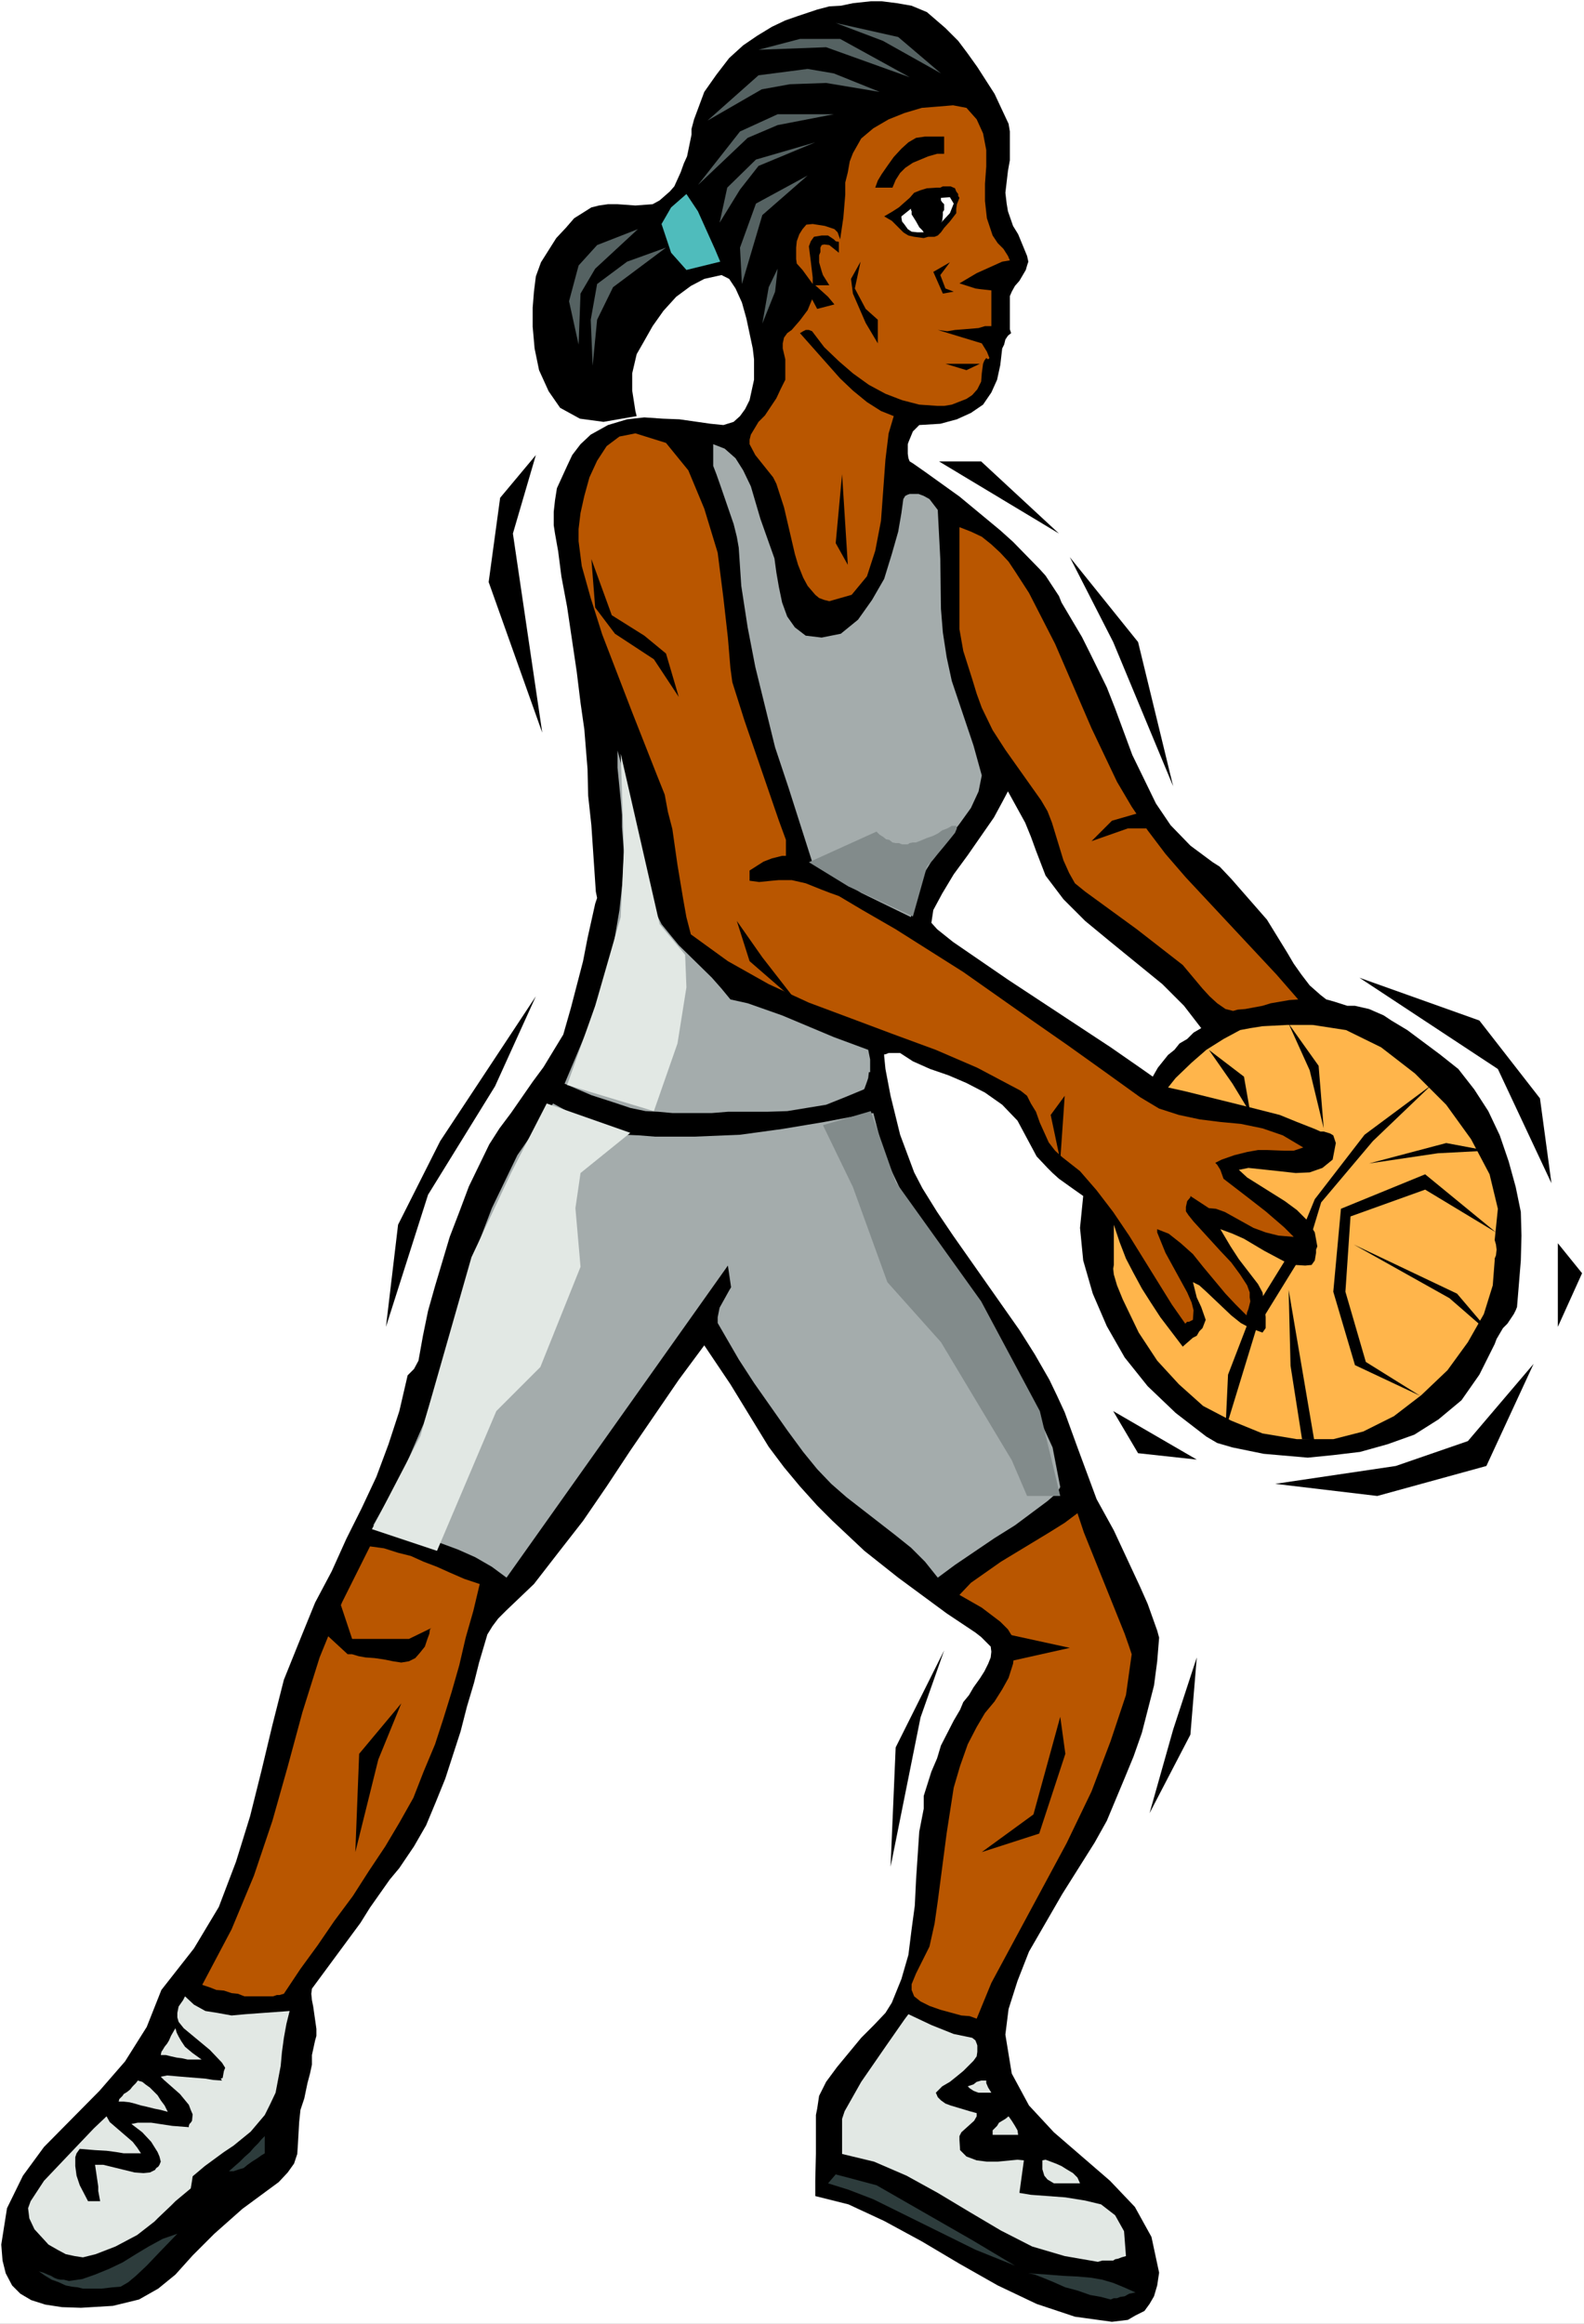 <?xml version="1.0" encoding="UTF-8" standalone="no"?>
<svg
   version="1.0"
   width="106.169mm"
   height="155.668mm"
   id="svg69"
   sodipodi:docname="Player 59.wmf"
   xmlns:inkscape="http://www.inkscape.org/namespaces/inkscape"
   xmlns:sodipodi="http://sodipodi.sourceforge.net/DTD/sodipodi-0.dtd"
   xmlns="http://www.w3.org/2000/svg"
   xmlns:svg="http://www.w3.org/2000/svg">
  <rect width="100%" height="100%" fill="#808080" stroke="none"/>
  <sodipodi:namedview
     id="namedview69"
     pagecolor="#ffffff"
     bordercolor="#000000"
     borderopacity="0.25"
     inkscape:showpageshadow="2"
     inkscape:pageopacity="0.0"
     inkscape:pagecheckerboard="0"
     inkscape:deskcolor="#d1d1d1"
     inkscape:document-units="mm" />
  <defs
     id="defs1">
    <pattern
       id="WMFhbasepattern"
       patternUnits="userSpaceOnUse"
       width="6"
       height="6"
       x="0"
       y="0" />
  </defs>
  <path
     style="fill:#ffffff;fill-opacity:1;fill-rule:evenodd;stroke:none"
     d="M 0,588.353 H 401.267 V 0 H 0 Z"
     id="path1" />
  <path
     style="fill:#000000;fill-opacity:1;fill-rule:evenodd;stroke:none"
     d="m 149.647,110.044 -2.586,2.424 -2.101,2.747 -1.293,2.747 -2.586,5.656 -0.485,3.07 -0.323,2.909 v 3.393 l 0.323,2.101 0.808,4.525 0.808,6.302 1.454,7.756 2.424,16.321 0.97,7.918 0.97,6.787 0.323,4.04 0.485,5.979 0.162,6.787 0.808,7.433 1.131,16.805 0.323,1.616 -0.485,1.454 -1.939,8.726 -1.131,5.817 -3.071,11.796 -1.939,6.787 -5.01,8.241 -2.747,3.717 -5.495,7.918 -2.909,3.878 -2.586,4.04 -5.171,10.665 -2.424,6.464 -2.424,6.302 -3.717,12.443 -1.778,6.302 -1.293,6.302 -1.131,6.302 -1.131,2.101 -1.616,1.616 -2.101,9.049 -2.747,8.403 -3.071,8.241 -3.717,7.918 -3.879,7.756 -3.717,8.241 -4.202,7.918 -3.555,8.726 -4.363,10.827 -2.909,11.473 -2.747,11.473 -2.909,11.635 -3.555,11.473 -4.363,11.473 -6.303,10.503 -8.242,10.503 -3.717,9.372 -5.495,8.726 -6.464,7.433 -14.06,14.22 -5.333,7.272 -4.04,8.241 -1.454,9.211 0.323,4.04 0.808,3.232 1.616,3.07 2.101,2.101 2.747,1.616 3.555,1.131 4.202,0.646 4.848,0.162 8.08,-0.485 6.626,-1.616 4.848,-2.747 4.363,-3.555 4.363,-4.848 5.495,-5.494 7.111,-6.302 9.212,-6.787 2.262,-2.424 1.616,-2.262 0.808,-2.424 0.162,-2.424 0.323,-5.656 0.323,-3.07 0.97,-2.909 0.808,-3.878 0.646,-2.424 0.485,-2.262 v -2.424 l 0.808,-3.717 0.323,-1.131 v -1.778 l -0.808,-5.656 -0.323,-1.616 -0.162,-1.616 0.162,-1.293 12.282,-16.644 2.424,-3.878 5.01,-7.11 2.424,-2.909 3.717,-5.494 3.071,-5.333 2.424,-5.817 2.424,-5.979 3.879,-11.958 1.616,-6.302 1.778,-5.979 1.293,-5.171 2.101,-7.11 1.293,-2.101 1.454,-1.939 1.939,-1.939 7.111,-6.787 6.141,-7.918 6.303,-8.08 5.979,-8.726 5.979,-9.049 12.282,-17.937 6.464,-8.726 6.626,9.857 9.696,15.836 3.879,5.171 4.04,4.848 4.363,4.848 3.879,3.878 8.08,7.595 8.565,6.787 12.282,9.049 7.272,4.848 1.454,1.131 1.293,1.293 1.131,1.131 0.162,1.293 -0.162,1.454 -0.646,1.616 -0.97,1.939 -1.131,1.778 -1.616,2.262 -1.131,1.939 -1.454,1.778 -0.808,1.939 -1.616,2.747 -3.232,6.302 -0.97,3.232 -1.454,3.393 -1.939,6.14 v 3.232 l -1.131,5.817 -0.808,12.119 -0.323,6.625 -0.808,5.979 -0.808,6.464 -1.778,6.14 -2.424,5.979 -1.616,2.585 -2.909,3.07 -3.232,3.232 -6.141,7.433 -2.747,3.717 -1.778,3.555 -0.485,3.232 -0.323,1.616 v 9.857 l -0.162,6.787 v 3.878 l 8.403,2.101 9.05,4.201 9.535,5.171 9.535,5.656 9.696,5.494 9.858,4.686 9.696,3.232 9.373,1.293 4.04,-0.485 1.939,-1.131 2.262,-1.131 1.293,-1.778 1.131,-1.939 0.808,-2.747 0.485,-3.232 -1.939,-9.049 -4.202,-7.595 -6.303,-6.625 -14.221,-12.281 -6.303,-6.787 -4.363,-8.08 -1.616,-9.857 0.808,-6.464 2.262,-7.11 2.909,-7.433 4.202,-7.272 4.202,-7.272 8.242,-13.089 3.071,-5.494 4.525,-10.827 2.262,-5.494 2.101,-5.979 3.071,-11.958 0.808,-6.14 0.485,-5.979 -0.485,-1.778 -2.424,-6.787 -1.939,-4.363 -6.626,-14.22 -4.363,-7.918 -1.616,-4.363 -3.232,-8.726 -3.232,-8.888 -1.939,-4.201 -1.939,-4.04 -3.717,-6.464 -3.879,-6.14 -8.404,-11.958 -8.403,-11.958 -4.04,-5.979 -3.717,-5.979 -2.101,-4.04 -3.555,-9.534 -2.424,-9.857 -1.293,-6.787 -0.323,-3.232 v -0.485 h 0.323 l 0.808,-0.323 h 2.909 l 3.232,2.101 4.363,1.939 4.687,1.616 4.525,1.939 4.687,2.424 4.363,3.07 3.879,4.04 4.848,9.049 2.747,2.909 1.293,1.293 1.616,1.454 3.394,2.424 17.615,-30.218 -7.919,-5.494 -26.019,-17.129 -13.898,-9.534 -4.04,-3.232 -1.454,-1.616 0.485,-3.232 2.262,-4.201 2.909,-4.848 3.555,-4.848 6.626,-9.534 2.101,-3.878 1.454,-2.747 4.363,7.918 1.454,3.555 1.293,3.555 2.424,6.302 4.525,5.979 5.495,5.494 6.464,5.333 13.09,10.665 5.495,5.494 4.363,5.656 -1.939,1.131 -1.616,1.616 -1.939,1.131 -1.293,1.616 -1.616,1.293 -2.586,3.232 -1.293,2.262 -2.747,-1.939 -17.615,30.218 2.747,1.939 -0.808,8.08 0.808,8.241 2.424,8.403 3.555,8.241 4.525,7.918 5.818,7.272 7.111,6.787 7.757,5.979 2.747,1.616 3.879,1.131 7.919,1.616 11.151,0.97 6.464,-0.646 6.787,-0.808 6.949,-1.939 6.787,-2.424 6.141,-3.878 5.818,-4.848 4.525,-6.464 3.879,-7.756 0.485,-1.293 1.616,-2.747 1.131,-1.131 1.616,-2.424 0.485,-0.97 0.323,-0.808 0.323,-3.878 0.646,-7.918 0.162,-6.302 -0.162,-5.979 -1.293,-6.302 -1.778,-6.464 -2.262,-6.625 -2.909,-6.14 -3.555,-5.494 -4.04,-5.171 -4.687,-3.717 -8.242,-6.14 -4.04,-2.424 -1.939,-1.293 -3.717,-1.616 -3.555,-0.808 h -1.939 l -3.555,-1.131 -1.778,-0.485 -1.454,-1.131 -2.747,-2.424 -2.101,-2.747 -1.939,-2.747 -1.616,-2.747 -5.171,-8.403 -9.05,-10.342 -2.909,-3.07 -1.778,-1.131 -5.656,-4.201 -5.01,-5.171 -3.717,-5.494 -2.909,-5.979 -3.071,-6.302 -4.363,-11.796 -2.101,-5.332 -4.202,-8.564 -2.101,-4.201 -5.171,-8.726 -0.646,-1.616 -3.394,-5.171 -1.454,-1.616 -6.787,-6.948 -3.232,-2.909 -10.343,-8.564 -8.565,-6.14 -3.232,-2.262 -0.808,-0.485 -0.323,-0.808 -0.162,-1.131 v -2.424 l 0.162,-0.485 1.131,-2.747 0.808,-0.808 0.808,-0.808 5.333,-0.323 4.202,-1.131 3.555,-1.616 3.071,-2.101 2.101,-3.07 1.454,-3.232 0.808,-3.717 0.485,-4.201 0.485,-0.97 0.323,-1.293 0.646,-0.97 0.808,-0.646 -0.323,-0.97 v -3.07 -0.97 -3.07 -1.293 l 0.485,-1.131 0.808,-1.454 1.131,-1.293 1.616,-2.747 0.323,-1.131 0.323,-0.97 -0.323,-1.454 -2.262,-5.494 -1.293,-2.101 -1.293,-3.717 -0.323,-1.939 -0.323,-2.747 0.646,-5.494 0.485,-2.747 V 35.712 33.288 l -0.323,-1.939 -3.555,-7.595 -4.363,-6.787 -2.424,-3.393 -2.424,-3.232 -3.232,-3.232 -4.687,-4.04 -3.879,-1.616 -3.717,-0.646 -3.879,-0.485 h -2.747 l -4.525,0.485 -3.071,0.646 -2.909,0.162 -3.071,0.808 -4.848,1.616 -3.232,1.131 -3.394,1.616 -3.717,2.262 -3.555,2.424 -3.555,3.232 -3.232,4.201 -3.071,4.363 -2.586,6.948 -0.646,2.424 v 1.454 l -1.131,5.494 -0.808,1.778 -0.808,2.262 -1.616,3.555 -1.131,1.293 -1.293,1.131 -1.293,1.131 -1.778,0.97 -4.363,0.323 -4.525,-0.323 h -2.424 l -2.262,0.323 -1.939,0.485 -4.363,2.747 -2.101,2.424 -2.424,2.585 -3.879,6.14 -1.293,3.555 -0.485,3.878 -0.323,4.04 v 4.848 l 0.485,5.494 1.131,5.494 2.424,5.333 2.909,4.201 5.01,2.747 5.979,0.808 8.404,-1.454 -0.323,-1.293 -0.808,-5.171 v -4.363 l 1.131,-4.848 1.939,-3.393 2.101,-3.717 2.747,-3.878 3.232,-3.555 3.717,-2.747 3.394,-1.778 4.363,-0.97 1.939,0.97 1.616,2.424 1.616,3.555 1.131,4.04 1.616,7.595 0.323,2.747 v 1.131 4.04 l -1.131,5.171 -1.131,2.262 -1.293,1.778 -1.616,1.454 -2.586,0.808 -3.232,-0.323 -7.919,-1.131 -4.202,-0.162 -4.687,-0.323 -4.363,0.485 -4.848,1.454 z"
     id="path2" />
  <path
     style="fill:#b95600;fill-opacity:1;fill-rule:evenodd;stroke:none"
     d="m 244.833,27.309 2.586,2.909 1.616,3.555 0.808,4.201 v 4.201 l -0.323,4.363 v 4.363 l 0.485,4.363 1.454,4.363 1.293,1.939 1.454,1.454 1.131,1.778 0.485,1.131 -1.939,0.323 -6.464,2.909 -4.363,2.585 4.04,1.293 1.131,0.162 2.909,0.323 v 9.049 h -1.616 l -1.616,0.485 -3.879,0.323 -2.101,0.162 -1.939,0.323 -2.424,-0.323 11.151,3.393 1.293,2.101 0.646,1.616 -0.323,0.323 -0.485,-0.323 -0.485,0.646 -0.323,0.808 -0.323,2.424 -0.162,2.101 -0.97,1.939 -1.293,1.454 -1.454,0.97 -3.717,1.454 -1.939,0.323 h -1.616 l -4.687,-0.323 -4.363,-1.131 -4.202,-1.616 -4.202,-2.262 -4.04,-2.909 -3.555,-3.07 -3.717,-3.555 -3.071,-4.04 -0.808,-0.323 h -0.808 l -0.646,0.323 -0.808,0.485 10.181,11.473 3.232,3.07 3.555,2.909 3.555,2.262 3.232,1.293 -1.293,4.363 -0.808,6.625 -1.131,15.513 -1.454,7.595 -2.101,6.464 -3.879,4.686 -5.656,1.616 -1.293,-0.323 -1.293,-0.485 -0.97,-0.808 -1.939,-2.262 -1.131,-2.101 -1.293,-3.232 -0.808,-2.747 -2.747,-11.796 -1.939,-5.979 -0.808,-1.616 -4.525,-5.656 -1.454,-2.747 v -1.131 l 0.323,-1.293 1.939,-3.232 1.616,-1.616 2.909,-4.363 1.131,-2.424 1.131,-2.262 V 94.854 90.976 l -0.646,-2.747 v -1.293 l 0.323,-1.454 0.808,-1.131 1.131,-0.808 2.101,-2.424 1.939,-2.585 1.131,-2.747 1.293,2.424 4.363,-1.131 -1.616,-1.939 -3.232,-2.909 h 3.555 l -1.616,-2.585 -0.323,-0.97 -0.646,-2.262 v -1.778 l 0.323,-0.808 v -1.131 l 0.323,-0.646 0.646,-0.162 1.293,0.162 0.808,0.646 1.616,1.293 v -2.747 l -0.808,-0.162 -0.485,-0.485 -1.454,-0.97 h -0.808 -0.808 l -1.939,0.323 -0.808,1.131 -0.485,1.293 0.485,3.878 0.485,4.04 v 1.616 l -2.586,-3.555 -1.454,-1.616 -0.162,-1.131 v -2.909 l 0.162,-1.616 0.646,-1.778 0.808,-1.293 0.97,-1.131 1.616,-0.162 3.071,0.485 2.424,0.808 0.808,0.808 0.646,1.778 0.808,-5.494 0.485,-5.817 V 46.215 l 0.646,-2.585 0.485,-2.747 0.808,-2.101 2.101,-3.717 3.071,-2.585 3.879,-2.262 4.04,-1.616 4.363,-1.293 4.04,-0.323 3.879,-0.323 z"
     id="path3" />
  <path
     style="fill:#000000;fill-opacity:1;fill-rule:evenodd;stroke:none"
     d="m 234.328,34.58 h 4.848 v 4.363 h -1.778 l -2.262,0.646 -1.939,0.808 -1.939,0.808 -1.939,1.293 -1.293,1.293 -1.131,1.778 -0.808,1.939 h -4.363 l 0.646,-1.778 0.97,-1.616 1.454,-2.101 1.616,-2.262 1.939,-2.101 1.778,-1.616 1.939,-1.131 z"
     id="path4" />
  <path
     style="fill:#000000;fill-opacity:1;fill-rule:evenodd;stroke:none"
     d="m 237.399,47.508 h 0.808 l 0.646,-0.323 h 0.646 0.485 0.808 l 1.131,0.485 0.323,0.808 0.485,0.646 v 0.485 l 0.323,0.485 -0.323,0.808 -0.323,0.808 -0.162,1.131 v 1.131 l -1.616,2.101 -1.454,1.616 -0.808,1.131 -0.808,0.808 -0.808,0.323 h -0.485 -1.131 l -1.131,0.323 -2.424,-0.323 -1.454,-0.323 -0.808,-0.485 -0.485,-0.323 -0.808,-0.808 -0.808,-0.808 -1.293,-1.293 -1.939,-1.131 1.939,-1.131 1.778,-1.131 1.454,-1.293 1.293,-1.131 1.131,-1.293 1.616,-0.646 1.616,-0.485 z"
     id="path5" />
  <path
     style="fill:#b95600;fill-opacity:1;fill-rule:evenodd;stroke:none"
     d="m 160.959,109.72 7.757,2.424 5.656,6.948 4.04,9.695 3.394,11.15 1.454,11.473 1.131,10.019 0.646,7.756 0.485,3.555 3.071,9.695 8.727,25.37 1.778,4.848 v 4.04 h -0.97 l -2.586,0.646 -2.101,0.808 -3.555,2.262 v 2.585 l 2.424,0.323 3.232,-0.323 1.778,-0.162 h 3.232 l 3.555,0.808 4.04,1.616 2.101,0.808 2.262,0.808 5.979,3.555 8.403,4.848 17.13,10.827 17.453,12.281 9.05,6.302 9.05,6.464 9.212,6.625 4.848,2.909 5.01,1.616 5.333,1.131 5.171,0.646 5.171,0.485 5.495,1.131 5.171,1.778 5.171,3.07 -2.424,0.808 h -1.293 -1.131 l -4.202,-0.162 h -2.424 l -2.747,0.485 -3.232,0.808 -3.232,1.131 -1.616,0.808 0.485,0.485 0.808,1.293 0.808,2.262 6.303,4.848 4.363,3.393 4.687,4.04 2.424,2.424 -3.879,-0.323 -3.232,-0.808 -3.071,-1.131 -7.272,-4.04 -2.262,-0.808 -1.778,-0.162 -4.687,-3.07 v 0.323 l -0.808,0.97 -0.323,1.454 v 1.131 l 0.646,0.97 1.293,1.616 6.787,7.433 2.747,2.909 2.262,3.07 1.778,2.747 0.646,1.778 v 1.293 l 0.162,0.97 -0.485,1.939 -0.323,0.808 -0.162,0.808 -2.747,-2.747 -2.586,-2.747 -5.656,-6.787 -2.586,-3.232 -3.071,-2.747 -3.071,-2.424 -2.909,-1.131 v 0.808 l 2.101,5.171 5.495,10.019 1.131,2.585 0.485,1.939 -0.162,2.424 -0.97,0.485 h -0.485 l -0.485,0.485 -3.394,-4.848 -10.828,-17.452 -4.04,-5.979 -4.202,-5.494 -4.202,-4.848 -4.525,-3.555 -1.778,-1.616 -1.616,-2.101 -2.262,-5.009 -0.97,-2.747 -1.293,-2.101 -0.97,-1.939 -1.616,-1.293 -10.989,-5.817 -10.504,-4.525 -10.989,-4.04 -10.343,-3.878 -10.828,-4.04 -10.181,-4.686 -10.343,-5.817 -9.373,-6.787 -1.131,-4.363 -0.808,-4.525 -1.454,-8.726 -1.293,-9.049 -1.131,-4.363 -0.808,-4.363 -1.939,-4.848 -6.303,-15.998 -7.595,-19.714 -2.909,-9.211 -2.262,-8.08 -0.808,-6.302 v -3.07 l 0.485,-4.04 0.97,-4.363 1.293,-4.686 1.939,-4.201 2.424,-3.717 3.232,-2.424 z"
     id="path6" />
  <path
     style="fill:#a4acac;fill-opacity:1;fill-rule:evenodd;stroke:none"
     d="m 180.675,112.467 2.909,1.131 2.747,2.424 1.939,3.07 1.939,4.04 2.424,8.241 3.555,10.019 0.485,3.555 0.646,3.717 0.808,3.878 1.293,3.555 1.939,2.747 2.747,2.101 4.04,0.485 4.848,-0.97 4.363,-3.555 3.555,-5.009 3.071,-5.332 1.939,-6.302 1.616,-5.656 0.808,-4.686 0.485,-3.555 0.485,-0.808 0.646,-0.323 0.485,-0.162 h 2.262 l 1.293,0.485 1.454,0.808 2.101,2.747 0.646,12.443 0.162,12.604 0.485,5.979 0.97,6.302 1.293,5.979 5.495,16.321 2.101,7.595 -0.808,4.04 -1.939,4.201 -2.909,4.04 -6.626,8.726 -2.909,4.686 -2.262,4.848 -0.485,5.333 -5.979,-2.909 -6.626,-3.232 -6.464,-3.878 -5.979,-4.04 -5.979,-18.745 -3.394,-10.18 -5.01,-20.36 -1.939,-10.019 -1.616,-10.503 -0.646,-9.695 -0.485,-2.747 -0.808,-3.232 -3.394,-9.857 -0.97,-2.747 -0.808,-2.101 v -1.293 z"
     id="path7" />
  <path
     style="fill:#b95600;fill-opacity:1;fill-rule:evenodd;stroke:none"
     d="m 243.055,133.474 2.909,1.131 2.747,1.293 2.424,1.939 2.262,2.101 2.101,2.262 1.616,2.424 3.555,5.494 6.626,12.927 9.212,21.33 3.232,6.787 3.232,6.787 3.717,6.302 4.04,5.979 4.525,5.979 5.171,5.979 22.948,24.562 5.495,6.302 -2.262,0.162 -4.687,0.808 -2.101,0.646 -4.363,0.808 -1.939,0.162 -1.131,0.323 -1.939,-0.485 -2.101,-1.454 -1.939,-1.778 -1.778,-1.939 -5.01,-5.979 -11.636,-9.049 -13.09,-9.534 -2.586,-2.101 -1.454,-2.585 -1.454,-3.232 -2.909,-9.534 -1.131,-2.909 -1.616,-2.747 -9.05,-12.766 -3.232,-5.009 -2.747,-5.656 -1.293,-3.555 -1.131,-3.717 -2.262,-7.11 -0.97,-5.494 z"
     id="path8" />
  <path
     style="fill:#a4acac;fill-opacity:1;fill-rule:evenodd;stroke:none"
     d="m 156.434,190.031 2.747,10.18 4.363,20.845 1.293,5.171 1.616,5.494 1.131,2.262 2.101,2.585 2.262,2.747 8.404,8.241 2.424,2.747 2.262,2.747 4.363,0.97 8.727,3.07 13.09,5.494 8.727,3.232 0.485,2.424 v 0.485 2.747 h -0.323 l -0.162,1.454 -0.323,0.97 -0.646,1.778 -0.162,0.162 -4.687,1.939 -4.848,1.939 -9.858,1.616 -5.171,0.162 h -4.848 -5.01 l -4.04,0.323 h -10.02 l -3.555,-0.323 -3.232,-0.162 -3.879,-0.808 -4.363,-1.454 -5.495,-1.778 -6.787,-2.909 5.979,-14.22 2.586,-7.756 2.101,-7.11 1.939,-7.272 1.293,-7.595 0.808,-7.433 0.323,-7.11 -0.485,-6.464 v -3.07 l -0.323,-3.717 -0.808,-8.241 z"
     id="path9" />
  <path
     style="fill:#ffb54b;fill-opacity:1;fill-rule:evenodd;stroke:none"
     d="m 332.585,259.515 8.403,1.293 8.888,4.363 8.565,6.625 7.919,7.918 6.303,8.726 4.687,8.888 2.101,8.726 -0.808,7.918 0.323,1.131 0.162,1.293 -0.162,1.454 -0.323,0.808 v 0.485 l -0.485,6.302 -2.262,7.272 -4.04,7.11 -5.171,7.11 -6.626,6.302 -6.949,5.333 -7.757,3.878 -7.595,1.939 h -9.212 l -8.727,-1.454 -7.919,-3.232 -7.111,-3.717 -6.141,-5.494 -5.495,-5.979 -4.687,-7.11 -4.04,-8.403 -1.454,-3.555 -0.808,-2.747 -0.162,-1.454 0.162,-0.97 v -10.18 l 1.454,4.363 1.616,4.201 1.939,3.717 2.101,3.878 2.262,3.555 2.424,3.717 5.656,7.433 2.586,-2.262 0.97,-0.485 0.646,-1.131 0.808,-0.808 0.808,-2.101 -1.131,-3.232 -1.131,-2.424 -0.97,-3.878 1.616,0.808 1.778,1.616 6.303,5.979 2.424,1.939 2.424,1.293 3.071,1.131 0.808,-1.131 v -1.939 -0.808 l -0.323,-3.555 -0.485,-2.747 -1.131,-2.101 -4.848,-6.302 -2.101,-3.232 -2.586,-4.363 3.071,1.131 2.909,1.293 5.171,3.07 5.171,2.747 2.586,0.808 2.586,0.162 1.616,-0.162 0.808,-1.131 0.323,-1.939 v -0.808 l 0.323,-0.808 -0.646,-3.555 -1.778,-2.909 -2.747,-2.747 -3.071,-2.262 -9.535,-5.979 -2.101,-1.939 2.424,-0.485 7.595,0.808 4.363,0.485 3.555,-0.162 3.232,-1.131 2.586,-2.101 0.808,-4.201 -0.323,-0.97 -0.323,-0.97 -0.808,-0.485 -1.616,-0.485 h -0.808 l -1.454,-0.646 -4.525,-1.778 -4.363,-1.778 -9.535,-2.424 -14.383,-3.555 -4.363,-0.97 1.939,-2.424 4.04,-3.878 3.717,-3.232 4.363,-2.747 4.202,-2.262 2.586,-0.485 3.071,-0.485 6.303,-0.323 h 4.848 z"
     id="path10" />
  <path
     style="fill:#a4acac;fill-opacity:1;fill-rule:evenodd;stroke:none"
     d="m 140.112,279.391 5.333,2.909 4.687,2.585 4.04,1.293 4.04,1.131 3.717,0.162 4.04,0.323 h 9.858 l 11.636,-0.485 10.666,-1.454 10.666,-1.778 5.979,-1.131 6.464,-1.131 2.747,10.665 5.656,11.958 7.757,12.604 16.969,25.855 7.111,12.281 5.171,11.311 1.939,10.019 -0.808,1.454 -2.424,2.101 -8.242,6.14 -5.171,3.232 -10.02,6.787 -4.363,3.232 -3.232,-4.04 -3.555,-3.555 -4.04,-3.232 -12.282,-9.534 -3.879,-3.393 -3.555,-3.717 -3.555,-4.363 -4.04,-5.494 -8.403,-11.958 -3.879,-5.979 -5.333,-9.211 v -1.454 l 0.485,-2.424 2.424,-4.363 0.485,-0.808 -0.808,-5.494 -56.077,79.018 -3.717,-2.747 -4.202,-2.424 -4.363,-1.939 -4.363,-1.616 -13.252,-3.555 -3.879,-0.97 7.111,-12.604 5.656,-13.089 4.202,-13.574 7.919,-27.47 5.171,-13.574 6.464,-13.412 z"
     id="path11" />
  <path
     style="fill:#b95600;fill-opacity:1;fill-rule:evenodd;stroke:none"
     d="m 272.952,383.133 1.616,4.848 10.343,25.693 1.131,3.232 0.646,1.939 -1.454,10.342 -3.879,11.635 -4.848,12.766 -6.303,13.089 -19.069,35.388 -3.717,9.049 -1.778,-0.646 -2.101,-0.162 -5.333,-1.454 -2.747,-0.97 -2.262,-1.131 -1.616,-1.293 -0.646,-1.616 v -1.454 l 1.131,-2.747 0.808,-1.616 0.646,-1.293 1.939,-3.878 1.293,-5.817 0.808,-5.656 2.262,-17.29 1.778,-11.473 1.616,-5.494 1.939,-5.494 2.262,-4.363 2.101,-3.555 2.424,-2.909 1.939,-3.07 1.616,-2.909 1.131,-3.555 0.485,-4.04 -0.485,-2.585 -1.293,-2.101 -1.939,-1.939 -4.687,-3.555 -5.656,-3.232 2.909,-3.07 7.595,-5.332 12.282,-7.433 3.879,-2.424 z"
     id="path12" />
  <path
     style="fill:#b95600;fill-opacity:1;fill-rule:evenodd;stroke:none"
     d="m 93.731,391.535 3.555,0.485 3.555,1.131 3.232,0.808 3.232,1.454 3.394,1.293 3.232,1.454 3.717,1.616 3.879,1.293 -1.616,6.787 -1.939,6.787 -1.616,6.948 -1.939,6.787 -2.101,6.787 -2.101,6.464 -2.909,6.948 -2.586,6.625 -3.555,6.302 -3.555,5.979 -4.202,6.302 -4.04,6.302 -4.687,6.302 -4.202,6.14 -4.363,5.979 -4.202,6.302 -1.131,0.323 h -0.646 l -0.97,0.323 H 68.359 67.551 66.582 65.774 64.642 63.349 61.895 l -1.616,-0.646 -1.616,-0.162 -1.939,-0.646 -1.939,-0.162 -1.616,-0.646 -1.939,-0.646 7.434,-14.058 5.656,-13.574 4.687,-13.897 3.879,-13.735 3.717,-13.735 4.363,-13.897 5.656,-13.897 z"
     id="path13" />
  <path
     style="fill:#e2e8e4;fill-opacity:1;fill-rule:evenodd;stroke:none"
     d="m 46.866,505.457 2.262,2.101 2.909,1.616 3.071,0.485 3.555,0.646 3.555,-0.323 11.151,-0.808 -0.808,3.232 -0.646,3.555 -0.485,3.555 -0.323,3.555 -1.293,6.787 -1.454,3.07 -1.293,2.585 -3.555,4.201 -4.363,3.555 -2.424,1.616 -4.848,3.555 -3.071,2.585 -0.162,1.131 -0.323,1.939 -3.879,3.232 -1.131,1.131 -3.232,3.07 -0.97,0.97 -4.363,3.393 -5.495,2.909 -5.01,1.939 -3.232,0.808 -2.101,-0.323 -2.262,-0.485 -2.101,-1.131 -2.262,-1.293 -1.778,-1.939 -1.778,-1.939 -1.293,-2.747 -0.323,-2.585 0.646,-1.778 3.394,-5.171 6.141,-6.464 6.464,-6.787 3.232,-3.07 0.808,1.454 5.818,5.009 1.131,1.454 0.97,1.454 h -1.939 -2.424 l -1.939,-0.323 -2.424,-0.323 -2.909,-0.162 -3.879,-0.323 -0.808,1.131 -0.323,0.97 v 2.262 l 0.323,2.424 0.808,2.424 2.101,4.04 h 3.071 l -0.485,-2.585 v -1.131 l -0.808,-5.494 h 2.101 l 7.919,1.939 2.262,0.162 1.616,-0.162 1.293,-0.646 0.323,-0.485 0.485,-0.323 0.323,-0.485 0.323,-0.808 -0.323,-1.293 -0.485,-1.131 -1.616,-2.585 -2.262,-2.424 -2.747,-2.101 1.616,-0.323 h 1.616 1.778 l 5.333,0.808 4.202,0.323 v -0.323 l 0.162,-0.485 0.323,-0.323 0.323,-0.485 0.162,-1.616 -0.485,-1.131 -0.485,-1.293 -2.262,-2.747 -4.04,-3.555 -0.808,-0.808 1.616,-0.323 3.717,0.323 5.979,0.485 1.939,0.323 2.262,0.162 -0.323,-0.485 0.485,-0.162 0.323,-1.778 0.323,-0.808 -0.808,-1.293 -3.071,-3.232 -6.626,-5.494 -1.293,-1.616 -0.323,-1.131 v -1.131 l 0.323,-1.616 1.131,-1.616 z"
     id="path14" />
  <path
     style="fill:#e2e8e4;fill-opacity:1;fill-rule:evenodd;stroke:none"
     d="m 230.127,509.982 5.818,2.747 5.656,2.262 4.687,0.97 0.808,0.646 0.323,0.808 0.162,0.485 v 1.616 l -0.162,1.131 -0.808,1.131 -2.586,2.585 -1.778,1.454 -1.616,1.293 -1.939,1.131 -1.616,1.616 0.485,1.131 0.808,0.808 1.131,0.808 1.293,0.485 4.848,1.454 1.778,0.485 v 0.808 l -0.646,1.131 -3.232,2.909 -0.485,0.97 v 0.97 l 0.162,2.585 1.616,1.616 2.586,0.97 2.586,0.323 h 2.747 l 5.01,-0.485 1.616,0.162 -1.131,8.241 2.909,0.485 8.727,0.646 5.01,0.808 4.04,0.97 3.555,2.747 2.262,4.04 0.485,6.302 -1.131,0.323 -0.808,0.323 -0.808,0.162 -0.485,0.323 h -2.747 l -1.131,0.323 -8.404,-1.454 -8.242,-2.424 -7.919,-4.04 -7.919,-4.686 -8.08,-4.848 -7.919,-4.363 -8.242,-3.555 -8.08,-1.939 v -8.888 l 0.646,-1.939 4.202,-7.433 6.141,-8.888 4.848,-6.948 z"
     id="path15" />
  <path
     style="fill:#e2e8e4;fill-opacity:1;fill-rule:evenodd;stroke:none"
     d="m 44.442,513.537 0.323,1.131 0.485,0.97 0.646,1.131 0.97,1.454 0.97,0.808 0.97,0.808 1.131,0.808 1.131,0.808 H 49.613 48.643 47.512 l -1.454,-0.323 -1.293,-0.162 -1.454,-0.323 -1.293,-0.323 h -1.293 l 0.162,-0.808 0.323,-0.485 0.485,-0.808 0.646,-0.808 0.485,-0.808 0.485,-1.131 0.646,-1.131 z"
     id="path16" />
  <path
     style="fill:#e2e8e4;fill-opacity:1;fill-rule:evenodd;stroke:none"
     d="m 34.907,526.787 1.131,0.323 0.808,0.646 1.131,0.808 1.131,1.131 0.808,0.808 0.808,1.293 0.97,1.293 0.808,1.616 -1.778,-0.485 -1.616,-0.323 -1.939,-0.485 -1.454,-0.323 -1.616,-0.485 -1.293,-0.323 -1.454,-0.162 h -1.293 l 0.162,-0.646 0.808,-0.808 0.323,-0.485 0.808,-0.485 0.808,-0.646 0.646,-0.808 0.808,-0.808 z"
     id="path17" />
  <path
     style="fill:#e2e8e4;fill-opacity:1;fill-rule:evenodd;stroke:none"
     d="m 249.843,526.787 v 0.646 l 0.485,1.131 0.808,1.293 h -0.808 -0.808 -0.808 -0.808 l -0.485,-0.162 -0.808,-0.323 -0.97,-0.646 -0.485,-0.485 1.454,-0.485 0.808,-0.646 1.131,-0.323 z"
     id="path18" />
  <path
     style="fill:#e2e8e4;fill-opacity:1;fill-rule:evenodd;stroke:none"
     d="m 255.499,535.836 0.808,1.131 0.808,1.293 0.646,1.131 0.162,1.131 h -6.464 v -1.131 l 1.131,-1.131 0.485,-0.808 0.808,-0.485 0.808,-0.485 z"
     id="path19" />
  <path
     style="fill:#2d3c3c;fill-opacity:1;fill-rule:evenodd;stroke:none"
     d="m 67.066,540.845 v 4.363 l -0.808,0.485 -1.131,0.808 -1.293,0.808 -1.131,0.808 -0.97,0.808 -1.131,0.323 -1.454,0.485 H 58.017 l 1.454,-1.293 1.293,-1.131 1.131,-1.131 1.454,-1.293 0.97,-1.131 1.131,-1.131 0.808,-0.97 z"
     id="path20" />
  <path
     style="fill:#e2e8e4;fill-opacity:1;fill-rule:evenodd;stroke:none"
     d="m 264.064,546.986 0.808,-0.162 1.293,0.485 1.293,0.485 1.454,0.646 1.293,0.808 1.616,0.97 1.131,1.131 0.646,1.454 h -1.454 -1.616 -1.939 -1.616 l -1.616,-0.97 -0.808,-0.97 -0.485,-1.616 z"
     id="path21" />
  <path
     style="fill:#2d3c3c;fill-opacity:1;fill-rule:evenodd;stroke:none"
     d="m 44.926,565.569 -4.525,4.686 -3.232,3.393 -2.747,2.585 -1.939,1.616 -1.939,1.131 -2.101,0.162 -2.747,0.323 h -3.555 -1.131 l -1.293,-0.323 -1.454,-0.162 -1.616,-0.323 -1.778,-0.808 -1.778,-0.646 -1.616,-0.97 -1.616,-1.131 1.131,0.323 1.131,0.485 0.808,0.323 0.808,0.485 0.808,0.323 0.808,0.162 h 0.808 l 1.293,0.323 3.394,-0.485 3.232,-1.131 3.555,-1.454 3.394,-1.616 3.394,-2.101 3.232,-1.939 3.555,-1.939 z"
     id="path22" />
  <path
     style="fill:#2d3c3c;fill-opacity:1;fill-rule:evenodd;stroke:none"
     d="m 260.509,575.588 4.848,0.323 4.04,0.323 3.555,0.162 3.555,0.323 2.747,0.485 2.747,0.808 2.747,1.131 2.909,1.293 -1.616,0.323 -1.131,0.646 -1.131,0.162 -0.808,0.323 h -0.808 l -0.808,0.323 -2.424,-0.646 -2.747,-0.485 -3.232,-1.131 -3.071,-0.808 -2.909,-1.293 -2.747,-1.131 -2.101,-0.808 z"
     id="path23" />
  <path
     style="fill:#ffffff;fill-opacity:1;fill-rule:evenodd;stroke:none"
     d="m 234.005,58.819 -0.323,-0.485 -0.808,-0.808 -0.808,-1.454 -0.808,-1.293 -0.323,-0.485 V 53.487 l -0.162,-0.323 v -0.323 l -2.424,1.939 v 0.323 l 0.162,0.97 0.646,0.808 0.808,1.131 0.97,0.646 1.454,0.162 h 1.131 z"
     id="path24" />
  <path
     style="fill:#ffffff;fill-opacity:1;fill-rule:evenodd;stroke:none"
     d="m 238.369,50.093 v 0.646 l 0.323,0.485 0.485,0.485 v 0.646 0.808 l -0.323,0.485 v 0.808 l -0.162,1.454 -0.323,0.485 2.262,-2.424 0.97,-2.424 -0.97,-1.616 z"
     id="path25" />
  <path
     style="fill:#2d3c3c;fill-opacity:1;fill-rule:evenodd;stroke:none"
     d="m 211.704,550.541 10.343,2.747 24.241,13.897 10.828,6.464 -10.02,-4.04 -25.857,-12.766 -6.303,-2.424 -5.171,-1.616 z"
     id="path26" />
  <path
     style="fill:#000000;fill-opacity:1;fill-rule:evenodd;stroke:none"
     d="m 378.966,312.032 -17.938,-14.705 -21.332,8.726 -1.939,21.007 5.495,18.583 16.484,7.756 -13.736,-8.564 -5.171,-17.775 1.293,-19.068 18.908,-6.787 z"
     id="path27" />
  <path
     style="fill:#000000;fill-opacity:1;fill-rule:evenodd;stroke:none"
     d="m 326.444,259.192 7.595,10.665 1.293,15.836 -3.555,-14.705 z"
     id="path28" />
  <path
     style="fill:#000000;fill-opacity:1;fill-rule:evenodd;stroke:none"
     d="m 362.644,274.705 -16.969,12.604 -12.605,16.321 -4.04,9.857 -12.282,19.876 -5.656,14.705 -0.646,13.897 7.757,-25.37 13.252,-21.492 3.232,-10.665 13.09,-15.513 z"
     id="path29" />
  <path
     style="fill:#000000;fill-opacity:1;fill-rule:evenodd;stroke:none"
     d="m 326.444,326.576 0.485,19.229 2.909,18.583 3.071,0.162 z"
     id="path30" />
  <path
     style="fill:#000000;fill-opacity:1;fill-rule:evenodd;stroke:none"
     d="m 346.806,294.581 17.453,-2.585 12.444,-0.646 -10.343,-1.939 z"
     id="path31" />
  <path
     style="fill:#000000;fill-opacity:1;fill-rule:evenodd;stroke:none"
     d="m 306.243,265.817 5.979,8.564 4.525,7.433 -1.616,-9.211 z"
     id="path32" />
  <path
     style="fill:#000000;fill-opacity:1;fill-rule:evenodd;stroke:none"
     d="m 342.928,315.103 26.18,12.443 9.212,10.827 -11.151,-9.695 z"
     id="path33" />
  <path
     style="fill:#000000;fill-opacity:1;fill-rule:evenodd;stroke:none"
     d="m 240.631,66.414 -2.424,3.232 1.293,3.393 2.101,0.808 -2.747,0.485 -2.424,-5.494 z"
     id="path34" />
  <path
     style="fill:#000000;fill-opacity:1;fill-rule:evenodd;stroke:none"
     d="m 248.227,92.107 h -8.727 l 5.333,1.616 z"
     id="path35" />
  <path
     style="fill:#000000;fill-opacity:1;fill-rule:evenodd;stroke:none"
     d="m 218.006,66.252 -1.454,6.787 2.747,5.171 3.071,2.747 v 5.979 l -3.071,-5.171 -3.232,-7.433 -0.485,-3.717 z"
     id="path36" />
  <path
     style="fill:#000000;fill-opacity:1;fill-rule:evenodd;stroke:none"
     d="m 149.809,141.554 5.171,14.22 8.242,5.171 5.495,4.525 3.232,10.988 -6.303,-9.534 -9.858,-6.464 -5.01,-6.625 z"
     id="path37" />
  <path
     style="fill:#000000;fill-opacity:1;fill-rule:evenodd;stroke:none"
     d="m 290.082,205.382 -8.403,2.424 -5.171,5.171 9.212,-3.232 h 9.535 z"
     id="path38" />
  <path
     style="fill:#000000;fill-opacity:1;fill-rule:evenodd;stroke:none"
     d="m 213.32,120.062 -1.616,17.452 3.071,5.494 z"
     id="path39" />
  <path
     style="fill:#000000;fill-opacity:1;fill-rule:evenodd;stroke:none"
     d="m 269.72,277.452 -3.555,4.848 2.424,11.473 z"
     id="path40" />
  <path
     style="fill:#000000;fill-opacity:1;fill-rule:evenodd;stroke:none"
     d="m 186.655,233.176 6.464,9.211 9.05,11.635 -12.282,-10.665 z"
     id="path41" />
  <path
     style="fill:#000000;fill-opacity:1;fill-rule:evenodd;stroke:none"
     d="m 86.136,405.755 3.071,9.211 h 14.383 l 5.656,-2.747 -0.323,0.323 -0.162,1.131 -0.485,1.293 -0.646,1.939 -1.293,1.616 -1.131,1.293 -1.616,0.808 -1.939,0.323 -2.101,-0.323 -2.424,-0.485 -2.262,-0.323 -2.262,-0.162 -1.778,-0.323 -1.616,-0.485 h -1.131 L 81.773,413.027 Z"
     id="path42" />
  <path
     style="fill:#000000;fill-opacity:1;fill-rule:evenodd;stroke:none"
     d="m 254.691,413.673 16.322,3.555 -15.191,3.393 z"
     id="path43" />
  <path
     style="fill:#000000;fill-opacity:1;fill-rule:evenodd;stroke:none"
     d="m 268.589,434.68 1.293,9.372 -6.626,20.199 -14.545,4.686 13.09,-9.534 z"
     id="path44" />
  <path
     style="fill:#000000;fill-opacity:1;fill-rule:evenodd;stroke:none"
     d="m 101.65,431.287 -5.818,14.22 -5.818,23.431 0.97,-24.885 z"
     id="path45" />
  <path
     style="fill:#e2e8e4;fill-opacity:1;fill-rule:evenodd;stroke:none"
     d="m 159.667,286.824 -12.605,10.18 -1.293,8.888 1.293,14.866 -10.181,25.37 -11.151,11.15 -15.029,35.388 -16.484,-5.494 12.282,-23.592 12.928,-45.246 10.02,-21.33 9.05,-17.613 z"
     id="path46" />
  <path
     style="fill:#828b8b;fill-opacity:1;fill-rule:evenodd;stroke:none"
     d="m 208.472,284.885 7.595,15.674 8.727,24.077 13.575,15.19 17.938,29.894 3.879,9.049 h 8.403 l -5.171,-21.492 -14.868,-27.794 -21.655,-30.218 -6.303,-17.937 z"
     id="path47" />
  <path
     style="fill:#556262;fill-opacity:1;fill-rule:evenodd;stroke:none"
     d="m 161.606,58.011 -10.343,4.04 -4.687,5.171 -2.424,9.049 2.424,10.988 0.485,-12.927 3.717,-6.302 z"
     id="path48" />
  <path
     style="fill:#556262;fill-opacity:1;fill-rule:evenodd;stroke:none"
     d="m 168.717,62.697 -9.858,3.555 -7.595,5.656 -1.616,9.049 0.485,11.635 1.131,-11.635 4.04,-8.241 z"
     id="path49" />
  <path
     style="fill:#556262;fill-opacity:1;fill-rule:evenodd;stroke:none"
     d="M 238.369,18.583 227.541,9.372 211.704,5.817 223.662,10.342 Z"
     id="path50" />
  <path
     style="fill:#556262;fill-opacity:1;fill-rule:evenodd;stroke:none"
     d="M 230.45,19.553 212.835,9.857 h -10.181 l -10.504,2.747 17.13,-0.646 z"
     id="path51" />
  <path
     style="fill:#556262;fill-opacity:1;fill-rule:evenodd;stroke:none"
     d="m 222.854,23.269 -11.636,-4.686 -6.626,-1.131 -12.444,1.616 -12.928,11.473 13.736,-7.918 7.111,-1.293 9.212,-0.323 z"
     id="path52" />
  <path
     style="fill:#556262;fill-opacity:1;fill-rule:evenodd;stroke:none"
     d="m 211.219,28.925 h -14.221 l -9.535,4.363 -10.666,13.574 12.605,-11.958 7.595,-3.232 z"
     id="path53" />
  <path
     style="fill:#556262;fill-opacity:1;fill-rule:evenodd;stroke:none"
     d="m 206.532,36.035 -15.029,4.363 -7.272,7.11 -1.939,8.888 5.171,-8.403 4.687,-5.979 z"
     id="path54" />
  <path
     style="fill:#556262;fill-opacity:1;fill-rule:evenodd;stroke:none"
     d="m 204.593,44.438 -13.09,7.11 -4.04,11.15 0.485,9.211 5.171,-17.452 z"
     id="path55" />
  <path
     style="fill:#556262;fill-opacity:1;fill-rule:evenodd;stroke:none"
     d="m 196.998,68.03 -2.262,4.686 -1.616,9.211 3.232,-8.08 z"
     id="path56" />
  <path
     style="fill:#4fbcbc;fill-opacity:1;fill-rule:evenodd;stroke:none"
     d="m 173.888,68.353 -3.879,-4.363 -2.424,-7.272 2.424,-4.201 3.879,-3.393 2.909,4.363 4.363,9.695 1.293,3.07 z"
     id="path57" />
  <path
     style="fill:#828b8b;fill-opacity:1;fill-rule:evenodd;stroke:none"
     d="m 242.247,209.099 h -1.131 l -1.131,0.646 -1.293,0.485 -1.131,0.808 -1.293,0.646 -1.454,0.485 -1.131,0.485 -0.808,0.323 -0.808,0.323 h -0.808 l -0.808,0.162 -0.485,0.323 h -0.808 -0.646 l -0.808,-0.323 h -0.808 l -0.808,-0.162 -0.808,-0.646 -0.808,-0.162 -0.808,-0.646 -0.808,-0.485 -0.485,-0.485 -0.323,-0.323 -17.13,7.756 10.02,6.14 16.322,7.595 3.555,-12.604 0.323,-0.485 1.131,-1.131 1.293,-1.616 1.616,-1.939 1.454,-1.778 1.293,-1.616 0.485,-1.131 z"
     id="path58" />
  <path
     style="fill:#e2e8e4;fill-opacity:1;fill-rule:evenodd;stroke:none"
     d="m 165.646,281.33 5.979,-17.129 2.262,-14.22 -0.323,-8.241 -6.464,-7.756 -9.858,-43.145 0.808,24.239 -0.808,17.129 -6.464,22.461 -7.111,20.037 z"
     id="path59" />
  <path
     style="fill:#000000;fill-opacity:1;fill-rule:evenodd;stroke:none"
     d="m 297.193,199.08 -15.191,-36.52 -10.989,-21.492 17.292,21.492 z"
     id="path60" />
  <path
     style="fill:#000000;fill-opacity:1;fill-rule:evenodd;stroke:none"
     d="m 135.749,115.214 -5.818,19.876 7.434,50.416 -13.575,-38.136 2.909,-21.33 z"
     id="path61" />
  <path
     style="fill:#000000;fill-opacity:1;fill-rule:evenodd;stroke:none"
     d="m 344.382,247.558 35.068,23.108 13.575,28.925 -2.909,-21.492 -15.353,-19.714 z"
     id="path62" />
  <path
     style="fill:#000000;fill-opacity:1;fill-rule:evenodd;stroke:none"
     d="m 388.5,345.32 -16.645,19.553 -18.261,6.302 -30.544,4.525 25.857,3.07 27.635,-7.595 z"
     id="path63" />
  <path
     style="fill:#000000;fill-opacity:1;fill-rule:evenodd;stroke:none"
     d="m 135.749,252.244 -10.343,22.784 -16.969,27.47 -10.666,33.449 3.071,-25.855 10.666,-21.168 z"
     id="path64" />
  <path
     style="fill:#000000;fill-opacity:1;fill-rule:evenodd;stroke:none"
     d="m 248.55,116.83 19.716,18.26 -30.382,-18.26 z"
     id="path65" />
  <path
     style="fill:#000000;fill-opacity:1;fill-rule:evenodd;stroke:none"
     d="m 282.002,357.278 21.17,12.281 -14.868,-1.616 z"
     id="path66" />
  <path
     style="fill:#000000;fill-opacity:1;fill-rule:evenodd;stroke:none"
     d="m 394.641,314.779 v 21.168 l 6.141,-13.574 z"
     id="path67" />
  <path
     style="fill:#000000;fill-opacity:1;fill-rule:evenodd;stroke:none"
     d="m 239.177,417.875 -5.979,16.967 -7.595,37.812 1.293,-30.218 z"
     id="path68" />
  <path
     style="fill:#000000;fill-opacity:1;fill-rule:evenodd;stroke:none"
     d="m 303.173,419.652 -5.979,18.26 -5.979,21.168 10.343,-19.876 z"
     id="path69" />
</svg>
